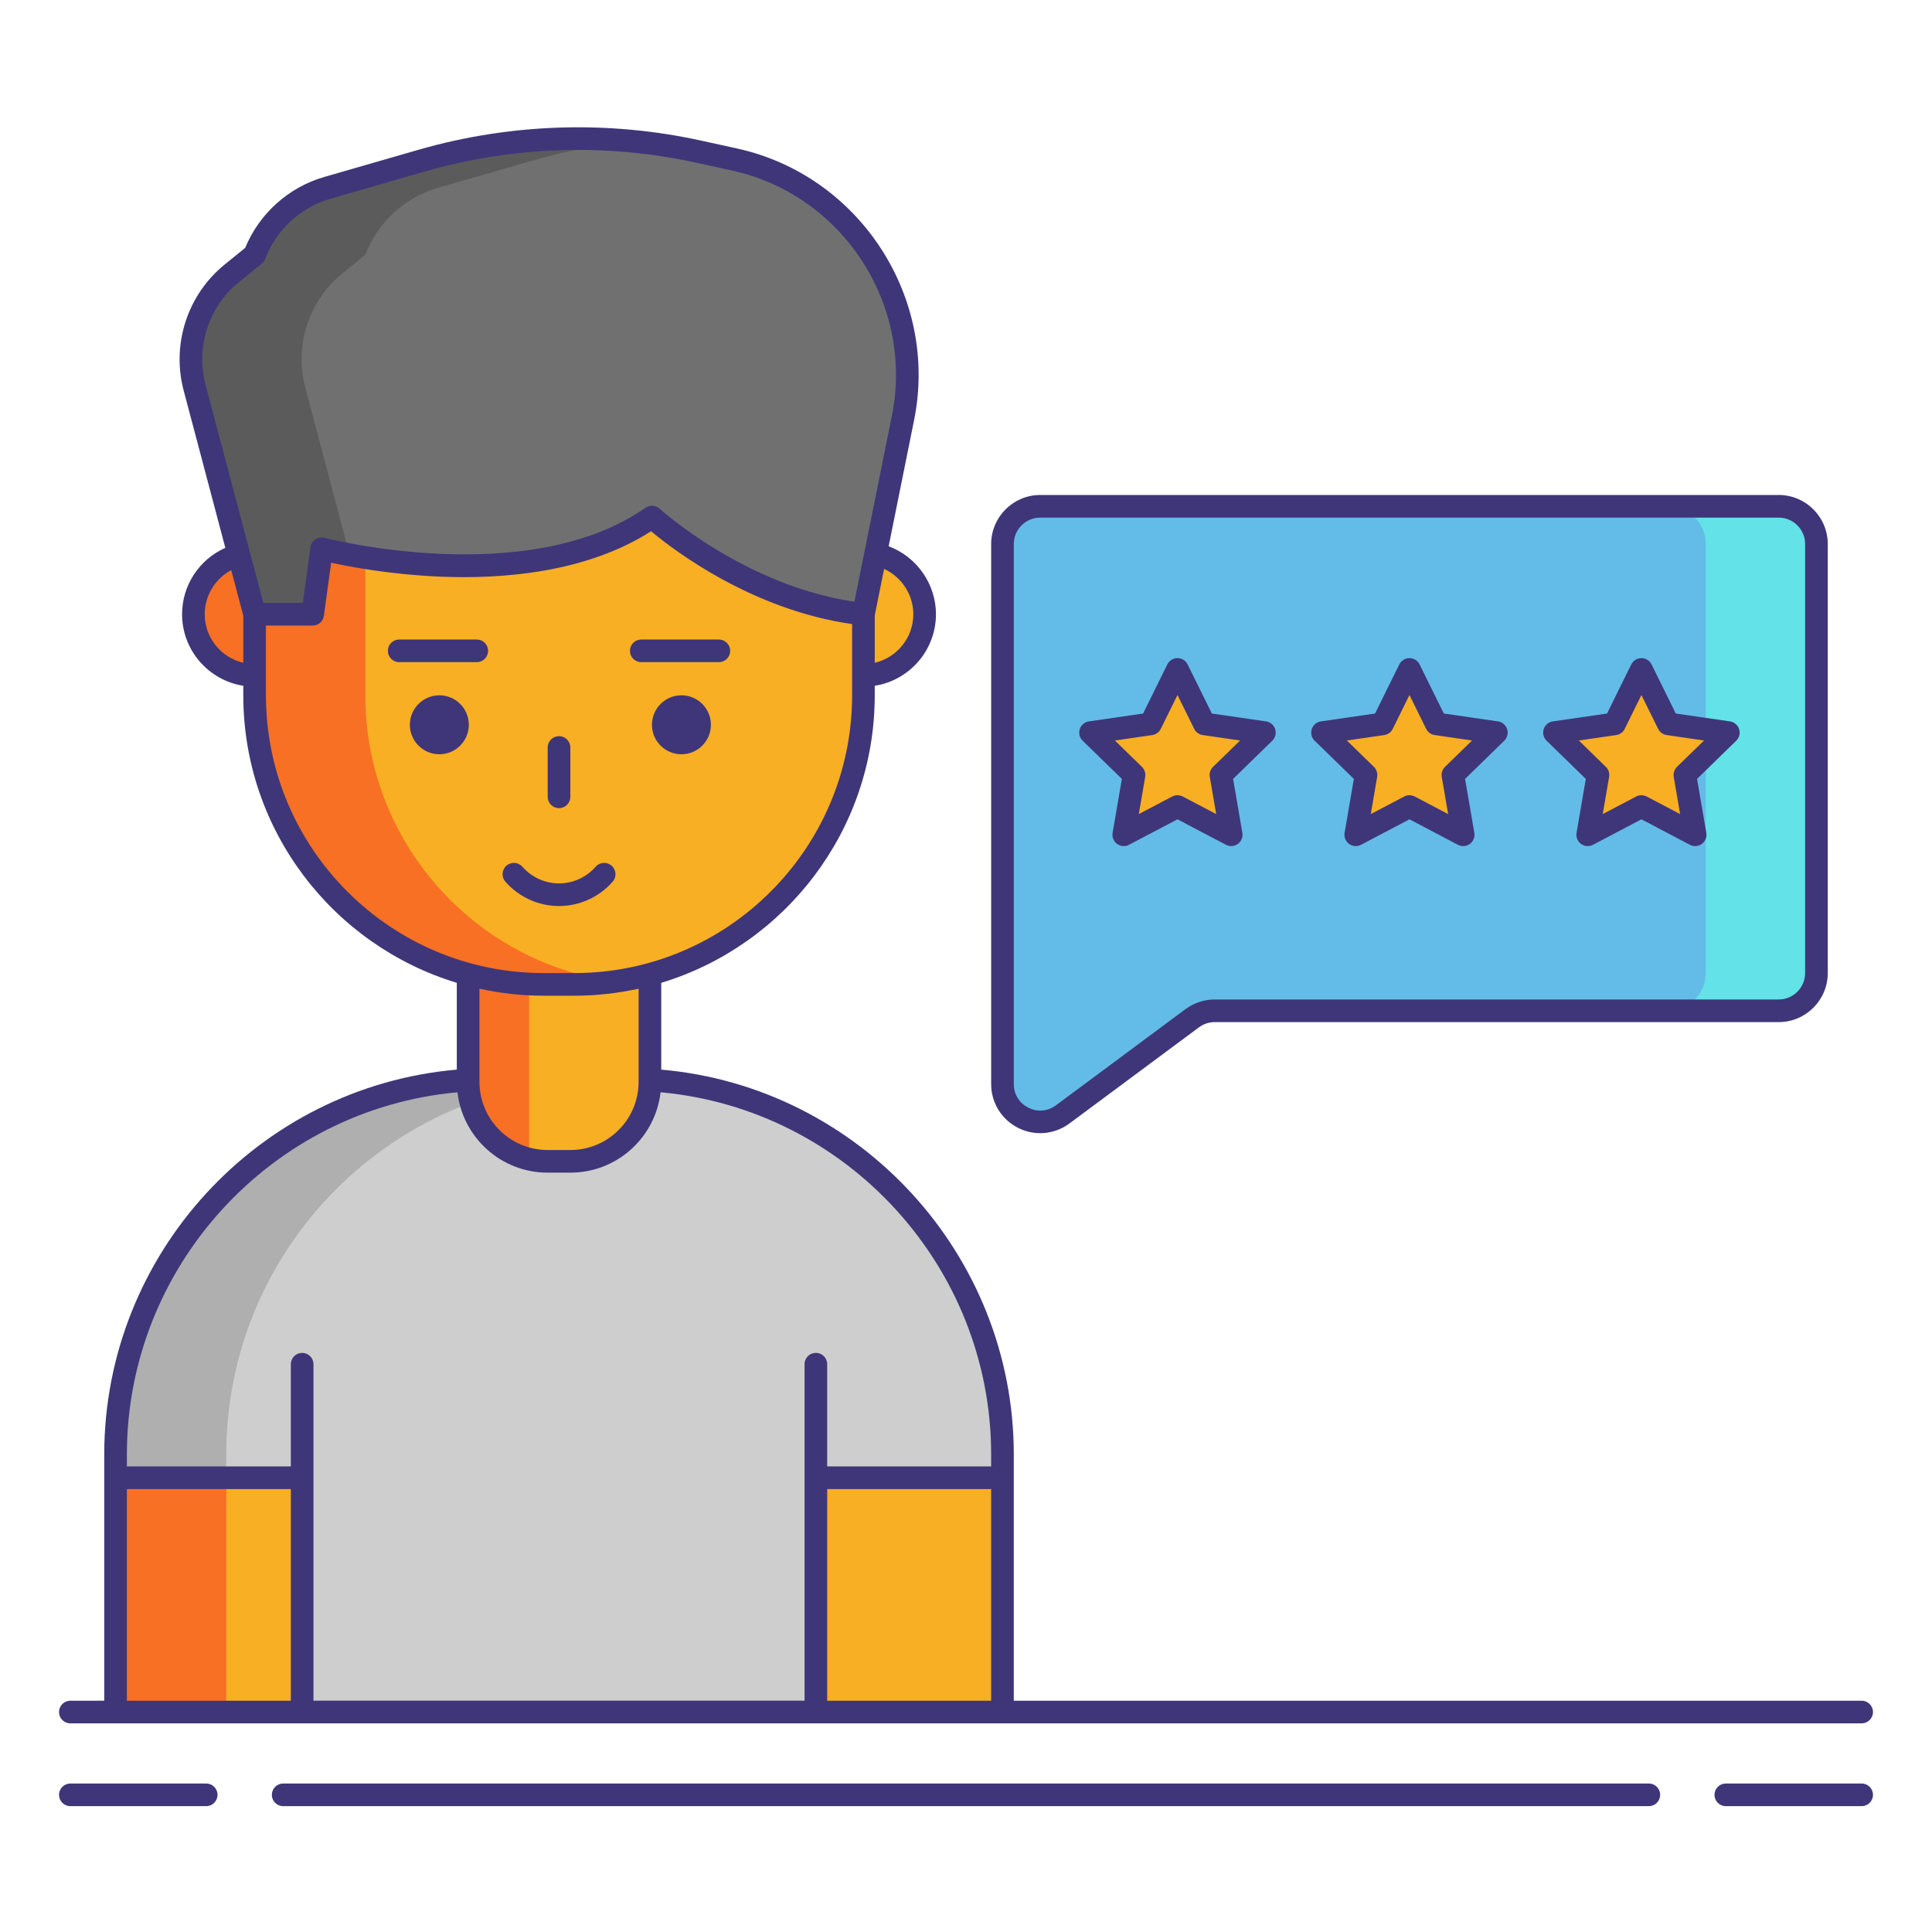 <?xml version="1.0" encoding="UTF-8"?>
<svg xmlns="http://www.w3.org/2000/svg" xmlns:xlink="http://www.w3.org/1999/xlink" version="1.1" id="Layer_1" x="0px" y="0px" viewBox="0 0 256 256" xml:space="preserve">
<g>
	<path fill="#CECECE" d="M132.834,226.852H15.313v-34.122c0-27.454,22.256-49.71,49.71-49.71h18.101   c27.454,0,49.71,22.256,49.71,49.71V226.852z"></path>
	<g>
		<path fill="#AFAFAF" d="M79.689,143.021H65.022c-27.454,0-49.71,22.256-49.71,49.71v34.122h14.667v-34.122    C29.979,165.277,52.235,143.021,79.689,143.021z"></path>
	</g>
	<path fill="#F8AF23" d="M75.59,153.883h-3.033c-5.814,0-10.526-4.713-10.526-10.526v-18.846c0-5.814,4.713-10.526,10.526-10.526   h3.033c5.814,0,10.526,4.713,10.526,10.526v18.846C86.116,149.17,81.403,153.883,75.59,153.883z"></path>
	<path fill="#F87023" d="M62.03,124.511v18.846c0,4.971,3.449,9.126,8.082,10.229v-39.305C65.48,115.385,62.03,119.54,62.03,124.511   z"></path>
	<g>
		<circle fill="#F87023" cx="33.738" cy="81.389" r="8.111"></circle>
		<circle fill="#F8AF23" cx="114.408" cy="81.389" r="8.111"></circle>
	</g>
	<path fill="#F8AF23" d="M76.101,130.436h-4.055c-21.157,0-38.308-17.151-38.308-38.308V73.201   c0-21.157,17.151-38.308,38.308-38.308h4.055c21.157,0,38.308,17.151,38.308,38.308v18.927   C114.408,113.285,97.257,130.436,76.101,130.436z"></path>
	<g>
		<path fill="#F87023" d="M48.405,92.128V73.201c0-19.355,14.358-35.349,33.002-37.933c-1.735-0.241-3.505-0.374-5.306-0.374h-4.055    c-21.157,0-38.307,17.151-38.307,38.308v18.927c0,21.157,17.151,38.308,38.307,38.308h4.055c1.801,0,3.571-0.134,5.306-0.374    C62.762,127.477,48.405,111.483,48.405,92.128z"></path>
	</g>
	<g>
		<circle fill="#3F3679" cx="58.216" cy="96.038" r="3.906"></circle>
		<circle fill="#3F3679" cx="90.293" cy="96.038" r="3.906"></circle>
	</g>
	<rect x="15.313" y="195.81" fill="#F8AF23" width="24.725" height="31.043"></rect>
	<g>
		<rect x="15.313" y="195.81" fill="#F87023" width="14.667" height="31.043"></rect>
	</g>
	<rect x="108.109" y="195.81" fill="#F8AF23" width="24.725" height="31.043"></rect>
	<path fill="#707070" d="M33.738,81.389h7.694l1.185-8.669c0,0,27.391,7.239,43.77-4.212c0,0,12.157,11.151,28.021,12.88   l5.247-26.033c3.142-15.588-6.794-30.816-22.326-34.221l-4.761-1.043c-12.138-2.66-24.748-2.25-36.688,1.193L43.38,24.889   c-4.43,1.278-8.001,4.564-9.642,8.873l0,0l-3.018,2.449c-4.481,3.636-6.413,9.562-4.936,15.141L33.738,81.389z"></path>
	<g>
		<path fill="#5B5B5B" d="M45.387,36.207l3.018-2.449c1.64-4.309,5.212-7.596,9.642-8.873l12.501-3.605    c4.379-1.263,8.849-2.114,13.352-2.559c-9.392-0.925-18.901-0.071-28.019,2.559L43.38,24.885c-4.43,1.278-8.001,4.564-9.642,8.873    l-3.018,2.449c-4.481,3.636-6.413,9.562-4.936,15.141l7.954,30.037h7.694l1.185-8.669c0,0,1.384,0.364,3.704,0.8l-5.87-22.168    C38.974,45.769,40.906,39.843,45.387,36.207z"></path>
	</g>
	<path fill="#63BCE7" d="M132.834,72.087v71.56c0,4.109,4.681,6.464,7.98,4.015l17.164-12.743c0.862-0.64,1.907-0.985,2.98-0.985   h74.728c2.761,0,5-2.239,5-5V72.087c0-2.761-2.239-5-5-5h-97.854C135.072,67.087,132.834,69.326,132.834,72.087z"></path>
	<path fill="#63E2E7" d="M235.687,67.087h-14.667c2.761,0,5,2.239,5,5v56.846c0,2.761-2.239,5-5,5h14.667c2.761,0,5-2.239,5-5   V72.087C240.687,69.326,238.449,67.087,235.687,67.087z"></path>
	<g>
		<polygon fill="#F8AF23" points="156.024,88.704 159.583,95.916 167.542,97.073 161.783,102.686 163.142,110.613 156.024,106.87     148.905,110.613 150.265,102.686 144.506,97.073 152.465,95.916   "></polygon>
		<polygon fill="#F8AF23" points="186.761,88.704 190.32,95.916 198.279,97.073 192.52,102.686 193.879,110.613 186.761,106.87     179.642,110.613 181.002,102.686 175.243,97.073 183.201,95.916   "></polygon>
		<g>
			<polygon fill="#F8AF23" points="217.497,88.704 221.057,95.916 229.015,97.073 223.256,102.686 224.616,110.613 217.497,106.87      210.379,110.613 211.738,102.686 205.979,97.073 213.938,95.916    "></polygon>
			<g>
				<path fill="#3F3679" d="M27.323,236.325H9.32c-0.828,0-1.5,0.672-1.5,1.5s0.672,1.5,1.5,1.5h18.003c0.828,0,1.5-0.672,1.5-1.5      S28.151,236.325,27.323,236.325z"></path>
				<path fill="#3F3679" d="M246.68,236.325h-18.003c-0.828,0-1.5,0.672-1.5,1.5s0.672,1.5,1.5,1.5h18.003      c0.828,0,1.5-0.672,1.5-1.5S247.508,236.325,246.68,236.325z"></path>
				<path fill="#3F3679" d="M218.479,236.325H37.521c-0.828,0-1.5,0.672-1.5,1.5s0.672,1.5,1.5,1.5h180.959      c0.828,0,1.5-0.672,1.5-1.5S219.308,236.325,218.479,236.325z"></path>
				<path fill="#3F3679" d="M9.32,228.353h5.992h24.726h68.07h24.726H246.68c0.828,0,1.5-0.672,1.5-1.5s-0.672-1.5-1.5-1.5H134.334      V195.81v-3.079c0-26.49-20.451-48.712-46.718-51.001v-11.499c16.352-4.952,28.292-20.156,28.292-38.103v-1.257      c4.588-0.724,8.111-4.694,8.111-9.481c0-4.01-2.547-7.623-6.266-9.007l3.372-16.731c3.281-16.283-7.25-32.425-23.476-35.981      l-4.761-1.043c-12.342-2.707-25.284-2.284-37.425,1.216l-12.501,3.605c-4.724,1.362-8.612,4.859-10.476,9.397l-2.713,2.2      c-4.93,4.001-7.065,10.552-5.441,16.689l5.524,20.86c-3.457,1.526-5.731,4.967-5.731,8.795c0,4.788,3.523,8.757,8.111,9.481      v1.257c0,17.947,11.94,33.151,28.292,38.103v11.499c-26.284,2.29-46.718,24.47-46.718,51v3.079v29.543H9.32      c-0.828,0-1.5,0.672-1.5,1.5S8.492,228.353,9.32,228.353z M109.608,225.353V197.31h21.726v28.043H109.608z M121.02,81.39      c0,3.128-2.187,5.75-5.111,6.432V81.54l1.241-6.156C119.464,76.446,121.02,78.793,121.02,81.39z M31.666,37.376l3.018-2.448      c0.205-0.167,0.362-0.385,0.456-0.632c1.465-3.847,4.701-6.824,8.656-7.965l12.501-3.605c11.662-3.364,24.094-3.768,35.95-1.169      l4.761,1.043c14.638,3.209,24.138,17.771,21.177,32.46l-4.971,24.666C98.701,77.61,87.515,67.508,87.4,67.402      c-0.519-0.474-1.298-0.524-1.873-0.123C69.918,78.192,43.269,71.341,43,71.271c-0.416-0.11-0.858-0.037-1.216,0.203      c-0.356,0.238-0.595,0.618-0.653,1.044l-1.007,7.372h-5.231l-7.658-28.922C25.911,45.97,27.65,40.634,31.666,37.376z       M27.127,81.39c0-2.471,1.378-4.707,3.513-5.84l1.598,6.036v6.236C29.314,87.14,27.127,84.518,27.127,81.39z M35.238,92.128      V82.89h6.194c0.75,0,1.385-0.554,1.486-1.297l0.961-7.033c2.579,0.564,7.94,1.572,14.417,1.848      c8.046,0.343,19.288-0.452,27.973-6.016c3.042,2.543,13.4,10.419,26.639,12.301v9.435c0,20.296-16.512,36.808-36.808,36.808      h-4.055C51.75,128.936,35.238,112.424,35.238,92.128z M72.046,131.936h4.055c2.923,0,5.77-0.326,8.516-0.927v12.347      c0,4.978-4.049,9.026-9.026,9.026h-3.033c-4.978,0-9.026-4.049-9.026-9.026v-12.347      C66.276,131.61,69.123,131.936,72.046,131.936z M60.615,144.734c0.687,5.984,5.776,10.648,11.941,10.648h3.033      c6.166,0,11.255-4.665,11.941-10.65c24.642,2.239,43.803,23.118,43.803,47.997v1.579h-21.726v-13.547c0-0.828-0.672-1.5-1.5-1.5      s-1.5,0.672-1.5,1.5v15.047v29.543h-65.07V195.81v-15.047c0-0.828-0.672-1.5-1.5-1.5s-1.5,0.672-1.5,1.5v13.547H16.812v-1.579      C16.812,167.814,35.957,146.972,60.615,144.734z M16.812,197.31h21.726v28.043H16.812V197.31z"></path>
				<path fill="#3F3679" d="M74.073,107.084c0.828,0,1.5-0.672,1.5-1.5v-6.539c0-0.828-0.672-1.5-1.5-1.5s-1.5,0.672-1.5,1.5v6.539      C72.573,106.412,73.245,107.084,74.073,107.084z"></path>
				<path fill="#3F3679" d="M81.182,116.826c0.546-0.623,0.483-1.571-0.139-2.117c-0.625-0.548-1.571-0.483-2.117,0.139      c-1.229,1.403-2.999,2.208-4.853,2.208s-3.623-0.805-4.853-2.208c-0.547-0.622-1.493-0.687-2.117-0.139      c-0.622,0.546-0.685,1.494-0.139,2.117c1.8,2.052,4.391,3.229,7.108,3.229S79.382,118.878,81.182,116.826z"></path>
				<path fill="#3F3679" d="M63.177,84.739H52.893c-0.828,0-1.5,0.672-1.5,1.5s0.672,1.5,1.5,1.5h10.284c0.828,0,1.5-0.672,1.5-1.5      S64.005,84.739,63.177,84.739z"></path>
				<path fill="#3F3679" d="M84.97,87.739h10.284c0.828,0,1.5-0.672,1.5-1.5s-0.672-1.5-1.5-1.5H84.97c-0.828,0-1.5,0.672-1.5,1.5      S84.142,87.739,84.97,87.739z"></path>
				<path fill="#3F3679" d="M134.913,149.454c0.931,0.468,1.931,0.698,2.927,0.698c1.365,0,2.721-0.435,3.869-1.287l17.163-12.741      c0.6-0.445,1.341-0.69,2.087-0.69h74.729c3.584,0,6.5-2.916,6.5-6.5V72.087c0-3.584-2.916-6.5-6.5-6.5h-97.854      c-3.584,0-6.5,2.916-6.5,6.5v71.56C131.334,146.118,132.705,148.344,134.913,149.454z M134.334,72.087c0-1.93,1.57-3.5,3.5-3.5      h97.854c1.93,0,3.5,1.57,3.5,3.5v56.847c0,1.93-1.57,3.5-3.5,3.5h-74.729c-1.385,0-2.761,0.455-3.875,1.281l-17.164,12.742      c-1.086,0.807-2.454,0.923-3.658,0.316c-1.207-0.606-1.928-1.775-1.928-3.127V72.087z"></path>
				<path fill="#3F3679" d="M148.653,103.21l-1.227,7.148c-0.097,0.563,0.135,1.132,0.597,1.468c0.463,0.335,1.075,0.38,1.58,0.114      l6.42-3.376l6.421,3.376c0.22,0.115,0.459,0.172,0.698,0.172c0.311,0,0.62-0.097,0.882-0.286      c0.462-0.336,0.693-0.904,0.597-1.468l-1.227-7.148l5.194-5.063c0.409-0.398,0.556-0.995,0.38-1.538      c-0.177-0.543-0.646-0.938-1.211-1.021l-7.179-1.043l-3.211-6.505c-0.252-0.512-0.773-0.836-1.345-0.836      s-1.093,0.324-1.345,0.836l-3.21,6.505l-7.179,1.043c-0.564,0.082-1.034,0.478-1.211,1.021c-0.176,0.543-0.029,1.14,0.38,1.538      L148.653,103.21z M152.681,97.4c0.488-0.071,0.911-0.378,1.129-0.82l2.214-4.486l2.215,4.486      c0.218,0.442,0.641,0.749,1.129,0.82l4.951,0.72l-3.582,3.492c-0.354,0.345-0.515,0.841-0.432,1.328l0.846,4.93l-4.429-2.328      c-0.219-0.114-0.458-0.172-0.698-0.172c-0.239,0-0.479,0.058-0.698,0.172l-4.428,2.328l0.846-4.93      c0.083-0.487-0.078-0.983-0.432-1.328l-3.582-3.492L152.681,97.4z"></path>
				<path fill="#3F3679" d="M179.391,103.21l-1.227,7.148c-0.097,0.563,0.135,1.132,0.597,1.468c0.463,0.335,1.075,0.38,1.58,0.114      l6.42-3.376l6.42,3.376c0.22,0.115,0.459,0.172,0.698,0.172c0.311,0,0.62-0.097,0.882-0.286      c0.462-0.336,0.693-0.904,0.597-1.468l-1.227-7.148l5.194-5.063c0.409-0.398,0.556-0.995,0.38-1.538      c-0.177-0.543-0.646-0.938-1.211-1.021l-7.178-1.043l-3.211-6.505c-0.252-0.512-0.773-0.836-1.345-0.836      s-1.093,0.324-1.345,0.836l-3.211,6.505l-7.179,1.043c-0.564,0.082-1.034,0.478-1.211,1.021c-0.176,0.543-0.029,1.14,0.38,1.538      L179.391,103.21z M183.417,97.4c0.488-0.071,0.911-0.378,1.129-0.82l2.215-4.487l2.215,4.487      c0.218,0.442,0.641,0.749,1.129,0.82l4.95,0.72l-3.582,3.492c-0.354,0.345-0.515,0.841-0.432,1.328l0.846,4.93l-4.428-2.328      c-0.219-0.114-0.458-0.172-0.698-0.172s-0.479,0.058-0.698,0.172l-4.428,2.328l0.846-4.93c0.083-0.487-0.078-0.983-0.432-1.328      l-3.583-3.492L183.417,97.4z"></path>
				<path fill="#3F3679" d="M210.127,103.21l-1.227,7.148c-0.097,0.563,0.135,1.132,0.597,1.468c0.463,0.335,1.075,0.38,1.58,0.114      l6.42-3.376l6.421,3.376c0.22,0.115,0.459,0.172,0.698,0.172c0.311,0,0.62-0.097,0.882-0.286      c0.462-0.336,0.693-0.904,0.597-1.468l-1.227-7.148l5.194-5.063c0.409-0.398,0.556-0.995,0.38-1.538      c-0.177-0.543-0.646-0.938-1.211-1.021l-7.179-1.043l-3.211-6.505c-0.252-0.512-0.773-0.836-1.345-0.836      s-1.093,0.324-1.345,0.836l-3.21,6.505l-7.179,1.043c-0.564,0.082-1.034,0.478-1.211,1.021c-0.176,0.543-0.029,1.14,0.38,1.538      L210.127,103.21z M214.154,97.4c0.488-0.071,0.911-0.378,1.129-0.82l2.214-4.486l2.215,4.486      c0.218,0.442,0.641,0.749,1.129,0.82l4.951,0.72l-3.582,3.492c-0.354,0.345-0.515,0.841-0.432,1.328l0.846,4.93l-4.429-2.328      c-0.219-0.114-0.459-0.172-0.698-0.172s-0.479,0.058-0.698,0.172l-4.428,2.328l0.846-4.93c0.083-0.487-0.078-0.983-0.432-1.328      l-3.582-3.492L214.154,97.4z"></path>
			</g>
		</g>
	</g>
</g>
</svg>
